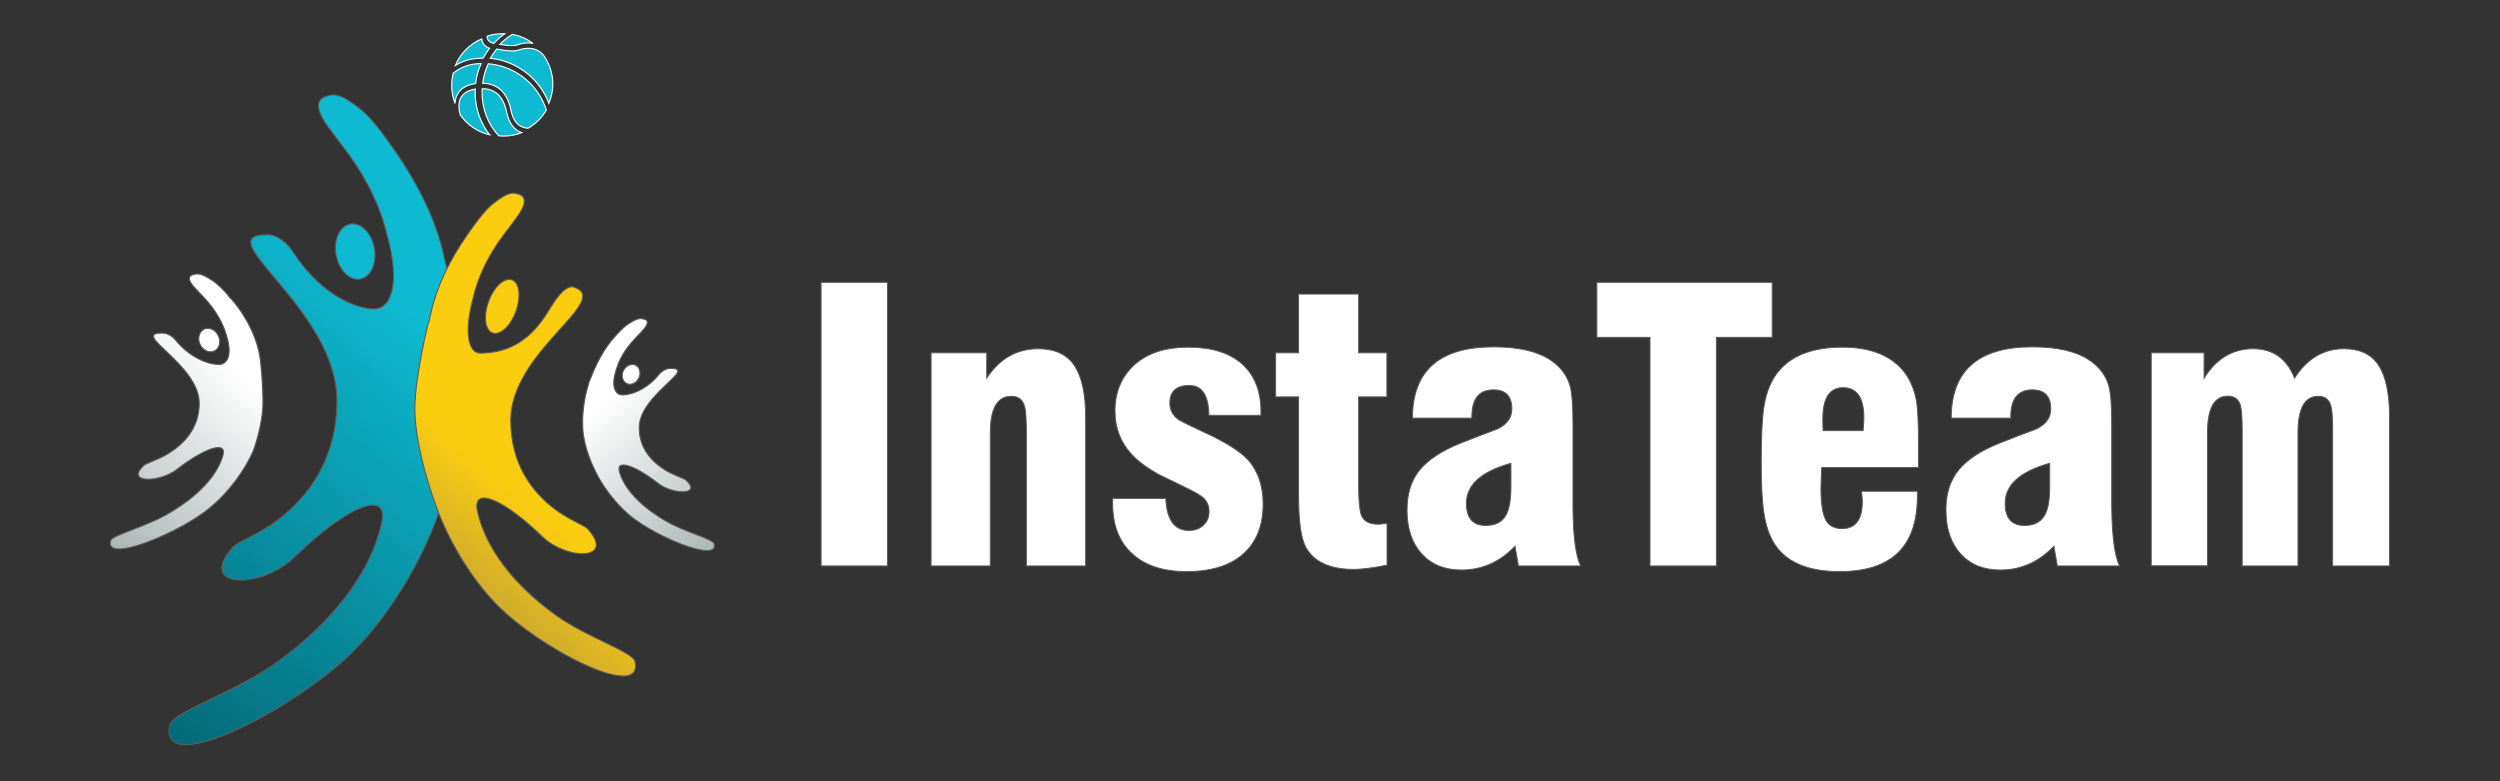 <?xml version="1.0" encoding="utf-8"?>
<!-- Generator: Adobe Illustrator 22.1.0, SVG Export Plug-In . SVG Version: 6.00 Build 0)  -->
<svg version="1.1" id="Layer_1" xmlns="http://www.w3.org/2000/svg" xmlns:xlink="http://www.w3.org/1999/xlink" x="0px" y="0px"
	 viewBox="0 0 1600 500" style="enable-background:new 0 0 1600 500;" xml:space="preserve">
<rect x="0" y="0" width="1600" height="500" fill="#333333" stroke="none"/>
<style type="text/css">
	.st0{fill:url(#SVGID_1_);stroke:#5C5C5C;stroke-width:0.712;}
	.st1{fill:#0EBAD2;stroke:#5C5C5C;stroke-width:0.712;}
	.st2{fill:url(#SVGID_2_);stroke:#5C5C5C;stroke-width:0.712;}
	.st3{fill:#FFFFFF;stroke:#5C5C5C;stroke-width:0.712;}
	.st4{fill:url(#SVGID_3_);stroke:#5C5C5C;stroke-width:0.712;}
	.st5{fill:url(#SVGID_4_);stroke:#5C5C5C;stroke-width:0.712;}
	.st6{fill:#FBCD0F;stroke:#5C5C5C;stroke-width:0.712;}
	.st7{fill:#FFFFFF;stroke:#5C5C5C;stroke-width:0.631;}
	.st8{fill:#0EBAD2;stroke:#FFFFFF;stroke-width:0.712;}
</style>
<g>
	<linearGradient id="SVGID_1_" gradientUnits="userSpaceOnUse" x1="306.113" y1="133.027" x2="57.373" y2="429.464">
		<stop  offset="0.194" style="stop-color:#0EBAD2"/>
		<stop  offset="1" style="stop-color:#036A78"/>
	</linearGradient>
	<path class="st0" d="M292.3,255c0,34.9-11.8,73.9-11.8,73.9c-9.5,27.7-31.9,68.5-61.2,94.3c-41.7,36.7-117.8,73.4-110.6,40.8
		c1.8-8.2,41.1-20.6,67.5-39.4c36.9-26.3,61.2-58.5,68-89.8c4.9-22.6-23.1-10-55.8,21.8c-21.4,20.8-63.5,20.4-39-6.8
		c2.4-2.7,17.3-8.5,28.1-16.8c19.4-14.8,38.1-38.6,38.1-76.6c0-59.6-86.1-107.6-43.1-106.1c2.2,0.1,9.2,2.1,15,10.9
		c20.4,31.3,45.9,37.7,53.9,36.3c8.6-1.6,14.9-15.7,6.4-46.8c-1.1-4-5-23.5-22.3-48.6c-5.9-8.6-15.8-20.2-19.4-27
		c-4.7-9.1-0.8-11.9,0.9-12.7c6.3-2.7,10.3-3.3,24,7.7c7,5.6,15.2,17,21.9,26.6c31.6,45.5,31.3,74.2,33.7,76.3
		C286.6,173,292.3,227.3,292.3,255z"/>
	<path class="st1" d="M239.6,158.7c1.8,9.7-2.2,18.6-9,19.9c-6.8,1.2-13.7-5.6-15.5-15.3c-1.8-9.7,2.2-18.6,9-19.9
		C230.8,142.1,237.8,149,239.6,158.7z"/>
</g>
<g>
	<linearGradient id="SVGID_2_" gradientUnits="userSpaceOnUse" x1="167.43" y1="205.293" x2="56.625" y2="337.346">
		<stop  offset="0.194" style="stop-color:#FFFFFF"/>
		<stop  offset="1" style="stop-color:#ADB7B6"/>
	</linearGradient>
	<path class="st2" d="M166.4,228.6c0.6,3.6,1.9,18.3,1.9,28.9c0,14.8-6.3,31.3-6.3,31.3c-5.1,11.7-16.9,29-32.5,39.9
		c-22.1,15.5-62.5,31.1-58.7,17.3c1-3.5,21.8-8.7,35.8-16.7c19.6-11.1,32.5-24.8,36.1-38c2.6-9.6-12.3-4.2-29.6,9.2
		c-11.3,8.8-33.7,8.6-20.7-2.9c1.3-1.1,9.2-3.6,14.9-7.1c10.3-6.3,20.2-16.3,20.2-32.4c0-25.2-45.7-45.6-22.9-44.9
		c1.2,0,4.9,0.9,7.9,4.6c10.8,13.2,24.3,16,28.6,15.4c4.6-0.7,7.9-6.6,3.4-19.8c-0.6-1.7-2.7-9.9-11.8-20.6
		c-3.1-3.6-8.4-8.5-10.3-11.4c-2.5-3.8-0.4-5.1,0.5-5.4c3.4-1.1,5.5-1.4,12.7,3.3c3.7,2.4,8.4,6.9,11.6,11.3
		C147.5,190.4,162.9,207,166.4,228.6z"/>
	<path class="st3" d="M140.4,216.7c1,4.1-1.2,7.9-4.8,8.4c-3.6,0.5-7.3-2.4-8.2-6.5c-0.9-4.1,1.2-7.9,4.8-8.4
		C135.8,209.7,139.4,212.6,140.4,216.7z"/>
</g>
<linearGradient id="SVGID_3_" gradientUnits="userSpaceOnUse" x1="1359.421" y1="229.249" x2="1265.936" y2="340.66" gradientTransform="matrix(-1 0 0 1 1735.062 0)">
	<stop  offset="0.194" style="stop-color:#FFFFFF"/>
	<stop  offset="1" style="stop-color:#ADB7B6"/>
</linearGradient>
<path class="st4" d="M373,274.5c0.7,12.5,7.1,25.1,7.1,25.1c4.3,9.9,14.3,24.5,27.4,33.7c18.7,13.1,52.8,26.2,49.5,14.6
	c-0.8-2.9-18.4-7.4-30.2-14.1c-16.5-9.4-27.4-20.9-30.4-32.1c-2.2-8.1,10.4-3.6,25,7.8c9.6,7.4,28.4,7.3,17.4-2.4
	c-1.1-1-7.7-3-12.6-6c-8.7-5.3-17.1-13.8-17.1-27.4c0-21.3,38.6-38.5,19.3-37.9c-1,0-4.1,0.8-6.7,3.9c-9.1,11.2-20.5,13.5-24.2,13
	c-3.8-0.6-6.7-5.6-2.9-16.7c0.5-1.4,2.2-8.4,10-17.3c2.7-3.1,7.1-7.2,8.7-9.7c2.1-3.2,0.4-4.3-0.4-4.5c-2.8-1-4.6-1.2-10.8,2.8
	c-3.1,2-6.8,6-9.8,9.5c-9.3,10.8-14,24.7-15.1,27.3C377.4,243.9,372,257.3,373,274.5z"/>
<path class="st3" d="M398.4,238.8c-0.8,3.5,1,6.6,4,7.1c3,0.4,6.2-2,7-5.5c0.8-3.5-1-6.7-4-7.1C402.3,232.9,399.2,235.4,398.4,238.8
	z"/>
<linearGradient id="SVGID_4_" gradientUnits="userSpaceOnUse" x1="425.604" y1="202.102" x2="289.66" y2="364.115">
	<stop  offset="0.691" style="stop-color:#FBCD0F"/>
	<stop  offset="1" style="stop-color:#CFAC2C"/>
</linearGradient>
<path class="st5" d="M265.5,261.8c0,26,13.2,61.1,13.2,61.1c7.1,20.6,23.7,50.9,45.5,70.1c31,27.3,87.6,54.5,82.2,30.3
	c-1.3-6.1-30.6-15.3-50.2-29.3c-27.4-19.5-45.5-43.5-50.6-66.7c-3.7-16.8,17.2-7.4,41.5,16.2c15.9,15.4,47.2,15.2,29-5.1
	c-1.8-2-12.8-6.3-20.9-12.5c-14.5-11-28.3-28.7-28.3-56.9c0-44.3,65.5-76.9,40.3-85.3c-2.2-0.7-7.2,0-15.8,14.6
	c-14.1,23.9-30.9,27.4-43.9,27.7c-7.4,0.2-10.9-12.5-4.6-35.6c0.8-3,3.7-17.4,16.6-36.1c4.4-6.4,11.8-15,14.4-20.1
	c3.5-6.7,0.6-8.9-0.7-9.4c-4.7-2-7.6-2.4-17.9,5.7c-5.2,4.2-11.3,12.6-16.3,19.8c-23.5,33.8-23.2,55.1-25,56.7
	C274,207,265.5,241.2,265.5,261.8z"/>
<path class="st6" d="M330.2,199.3c-3.4,9.4-10.1,15.6-15,13.8c-4.8-1.8-6-10.8-2.5-20.2c3.4-9.4,10.1-15.6,15-13.8
	C332.5,180.8,333.6,189.9,330.2,199.3z"/>
<g>
	<path class="st7" d="M568,362.2h-42.5V180.7H568V362.2z"/>
	<path class="st7" d="M694.8,362.2h-37.9v-84.2c0-9.3-0.4-15.4-1.2-18.1c-1.3-4.2-4.1-6.3-8.4-6.3c-9,0-13.5,7.8-13.5,23.4v85.2
		h-37.9V225.8h35.6V242c8.2-12.5,19.2-18.8,33-18.8c10.6,0,18.3,3.6,23.1,10.7c4.8,7.2,7.2,18.2,7.2,33.2V362.2z"/>
	<path class="st7" d="M808.4,322.6c0,13.8-4.3,24.5-12.8,32c-8.5,7.5-20.6,11.2-36.2,11.2c-15,0-26.6-3.8-34.9-11.5
		c-8.3-7.6-12.4-18.3-12.4-32V319h34c0.6,13.7,5.6,20.5,14.7,20.5c3.9,0,7-1.1,9.4-3.4c2.4-2.3,3.6-5.1,3.6-8.7
		c0-3.5-1.2-6.4-3.6-8.7c-1.8-1.6-5.2-3.6-10.1-6c-10.9-5.3-17.1-8.3-18.3-8.9c-6.8-3.7-12.2-7.6-16.4-11.8
		c-7.9-8-11.8-17.7-11.8-29c0-12.2,4.2-22.1,12.5-29.6c8.4-7.5,19.8-11.2,34.3-11.2c15,0,26.5,3.6,34.5,10.7
		c8,7.2,12.1,17.3,12.1,30.5v2.4h-33.3c-0.2-12.7-4.3-19.1-12.5-19.1c-8.4,0-12.5,3.8-12.5,11.3c0,4.3,1.8,7.9,5.6,10.6
		c1.8,1.1,6.8,3.6,15.2,7.5c14.2,6.4,23.9,12.5,29.2,18.1C805.1,301.4,808.4,310.8,808.4,322.6z"/>
	<path class="st7" d="M887.6,361.7c-9.2,1.8-16.2,2.7-21,2.7c-15.4,0-25.7-4.7-30.9-14.2c-3.1-5.6-4.6-16.8-4.6-33.5V254h-14.7
		v-28.2h14.7v-37.6h38.4v37.6h18.1V254h-18.1v55.5c0,10.5,0.6,17.1,1.7,20c1.4,4,5.1,6,10.9,6c0.8,0,2.7-0.2,5.6-0.5V361.7z"/>
	<path class="st7" d="M1011.6,362.2h-39.8l-2.2-12.6c-9.7,10.1-21.1,15.2-34.3,15.2c-10.8,0-19.3-3.5-25.5-10.4
		c-6.2-6.9-9.3-16.3-9.3-28c0-10.5,2.7-19,8.1-25.6c5.4-6.6,14-12.3,25.9-17.1c8.2-3.2,16.3-6.4,24.4-9.4c5.8-3.1,8.7-7.2,8.7-12.5
		c0-8.2-3.9-12.3-11.8-12.3c-9.2,0-13.8,5.7-13.8,17.1v1H904c0-30.4,17.3-45.6,51.9-45.6c15.9,0,28.1,2.8,36.4,8.4
		c6.4,4.3,10.6,9.8,12.5,16.4c1.3,4.7,1.9,12.9,1.9,24.6V324C1006.8,342.8,1008.4,355.6,1011.6,362.2z M967,311.7v-15.2
		c-19,5.3-28.5,13.8-28.5,25.6c0,9.5,4.1,14.2,12.4,14.2c6,0,10.2-2.1,12.7-6.3C965.8,326.4,967,320.2,967,311.7z"/>
	<path class="st7" d="M1134.2,215.9h-35.7v146.3H1056V215.9h-34v-35.2h112.2V215.9z"/>
	<path class="st7" d="M1227.9,299.2h-62c-0.3,6.8-0.5,11.3-0.5,13.5c0,9.2,1,15.7,2.9,19.7c1.9,3.9,5.5,5.9,10.6,5.9
		c8.7,0,13-5.8,13-17.4c0-1.1-0.2-3.3-0.5-6.5h35.7v3.4c0,32-16.6,48-49.7,48c-17.5,0-30.3-4.4-38.4-13.3c-5-5.5-8.3-13.1-9.9-22.9
		c-1.3-7.4-1.9-18.8-1.9-34.3c0-16.4,0.6-28.1,1.7-35c1.6-10.1,5.1-18.2,10.6-24.1c8.5-9.3,21.7-14,39.6-14
		c17.7,0,30.7,5.1,39.1,15.2c4.2,5.2,7,11.7,8.4,19.5c0.8,5.3,1.2,13.9,1.2,25.8V299.2z M1192.9,267.6c0-13-4.4-19.5-13.3-19.5
		c-8.7,0-13,6.7-13,20c0,3.2,0.1,5.7,0.2,7.5h25.6C1192.7,271.7,1192.9,269,1192.9,267.6z"/>
	<path class="st7" d="M1356.5,362.2h-39.8l-2.2-12.6c-9.7,10.1-21.1,15.2-34.3,15.2c-10.8,0-19.3-3.5-25.5-10.4
		c-6.2-6.9-9.3-16.3-9.3-28c0-10.5,2.7-19,8.1-25.6c5.4-6.6,14-12.3,25.9-17.1c8.2-3.2,16.3-6.4,24.4-9.4c5.8-3.1,8.7-7.2,8.7-12.5
		c0-8.2-3.9-12.3-11.8-12.3c-9.2,0-13.8,5.7-13.8,17.1v1h-38.1c0-30.4,17.3-45.6,51.9-45.6c15.9,0,28.1,2.8,36.4,8.4
		c6.4,4.3,10.6,9.8,12.5,16.4c1.3,4.7,1.9,12.9,1.9,24.6V324C1351.7,342.8,1353.3,355.6,1356.5,362.2z M1311.8,311.7v-15.2
		c-19,5.3-28.5,13.8-28.5,25.6c0,9.5,4.1,14.2,12.4,14.2c6,0,10.2-2.1,12.7-6.3C1310.7,326.4,1311.8,320.2,1311.8,311.7z"/>
	<path class="st7" d="M1529.3,362.2h-36.4v-86.4c0-8.4-0.4-13.8-1.2-16.4c-1.3-3.9-3.9-5.8-8-5.8c-8.7,0-13,7.8-13,23.4v85.2h-35.7
		v-86.4c0-8.4-0.4-13.9-1.2-16.7c-1.3-3.7-3.9-5.6-8-5.6c-8.7,0-13,7.8-13,23.4v85.2h-36V225.8h33.8V242
		c7.9-12.5,18.3-18.8,31.4-18.8c12.7,0,21.6,6.3,26.5,18.8c8-12.5,18.6-18.8,31.6-18.8c10.3,0,17.7,3.6,22.3,10.7
		c4.6,7.2,6.9,18.2,6.9,33.2V362.2z"/>
</g>
<g>
	<path class="st8" d="M315,41.1c-0.9-0.1-1.7-0.2-2.5-0.3c-1.8,3.9-3.1,8.1-3.6,12.5c5.7,0,15.1,2.3,18.1,17.2
		c1.5,7.4,5,11.1,10.9,11.6c4.9-2.8,9-6.9,11.8-11.7C344.8,55.3,331.7,43.5,315,41.1L315,41.1z"/>
	<path class="st8" d="M304.2,57c-4.3,0.7-7.3,2.4-9,5.1c-2.3,3.8-1.4,8.8-0.7,11.3c4.4,6.4,11.1,11.1,18.9,12.9
		c-5.8-7.3-9.3-16.7-9.3-27.2C304.2,58.3,304.2,57.7,304.2,57L304.2,57z"/>
	<path class="st8" d="M309.2,37.2c1.2-2.2,2.6-4.4,4.1-6.3c-3.7-1.3-4.8-4-5-6c-7.6,3.2-13.7,9.3-16.9,17c4.8-3,10.4-4.6,16.5-4.6
		C308.4,37.2,308.8,37.2,309.2,37.2L309.2,37.2z"/>
	<path class="st8" d="M304.4,53.5c0.5-4.5,1.7-8.8,3.5-12.8c-7.1,0-13,2.2-17.8,6.1c-0.7,2.5-1,5.2-1,8c0,4,0.8,7.8,2.1,11.4
		c0.1-2.1,0.6-4.3,1.8-6.2C295.1,56.3,299,54.2,304.4,53.5L304.4,53.5z"/>
	<path class="st8" d="M316,27.8c2.1-2.3,4.4-4.4,7-6.2c-0.5,0-1,0-1.6,0c-6,0-9.6,1.6-9.6,1.6C311.8,23.5,311.4,26.7,316,27.8
		L316,27.8z"/>
	<path class="st8" d="M347.9,35.4L347.9,35.4c-6-7.3-15.5-3.5-15.6-3.5c-2.6,1.1-7.3,0.9-14.4-0.5c-1.5,1.8-2.9,3.8-4.1,5.9
		c0.5,0,1,0.1,1.6,0.2c12,1.7,22.6,8,29.9,17.7c2.5,3.4,4.5,7,6,10.9c1.6-3.8,2.5-8,2.5-12.3C353.8,47,351.6,40.6,347.9,35.4
		L347.9,35.4z"/>
	<path class="st8" d="M331.3,28.7c2.2-0.9,6-1.7,9.8-0.9c-3.8-2.9-8.3-4.9-13.2-5.8c-2.9,1.8-5.6,3.9-8,6.4
		C326.8,29.6,329.9,29.2,331.3,28.7L331.3,28.7z"/>
	<path class="st8" d="M324.3,71.9c-2.6-13-10.4-15.3-15.7-15.1c0,0.7-0.1,1.5-0.1,2.2c0,10.8,3.9,20.7,10.7,27.9
		c1,0.1,2.1,0.2,3.1,0.2c4.1,0,8-0.8,11.6-2.2C329,83.2,325.8,78.9,324.3,71.9L324.3,71.9z"/>
</g>
</svg>
